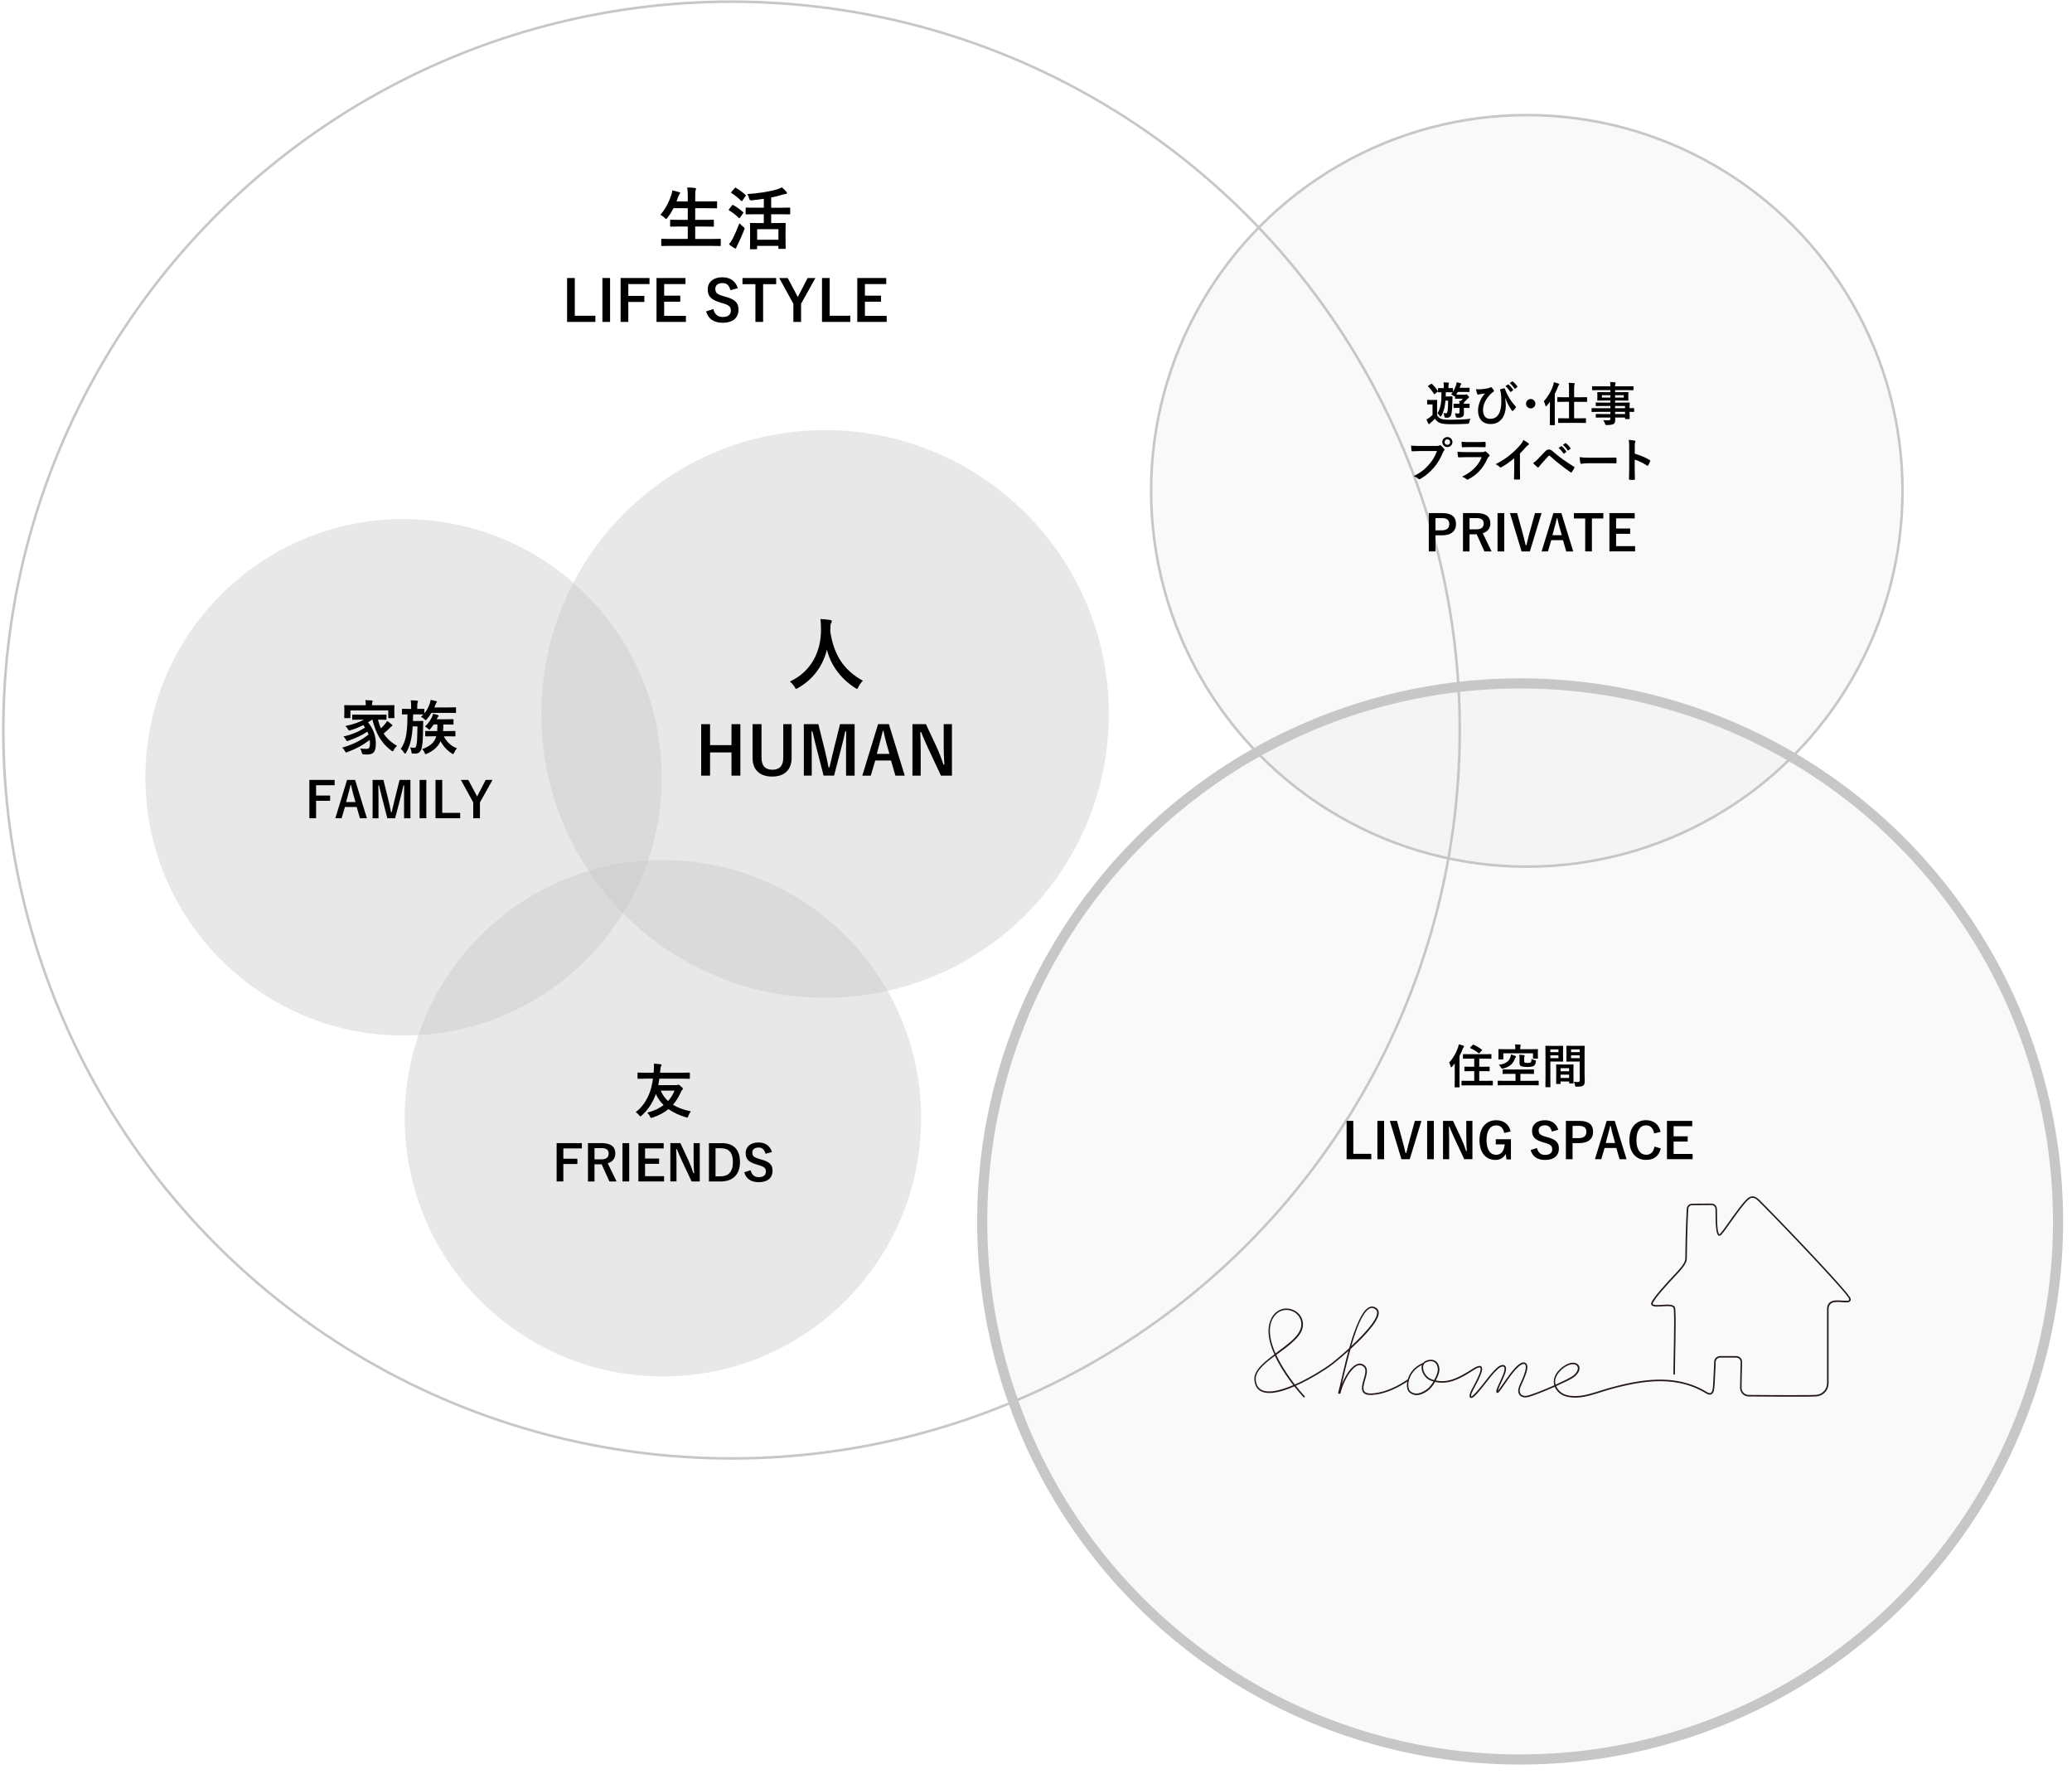 <?xml version="1.0" encoding="UTF-8"?>
<svg id="_レイヤー_2" data-name="レイヤー 2" xmlns="http://www.w3.org/2000/svg" viewBox="0 0 1637 1405">
  <defs>
    <style>
      .cls-1 {
        opacity: .4;
      }

      .cls-1, .cls-2 {
        fill: #c7c7c7;
      }

      .cls-3 {
        fill: #231815;
      }

      .cls-2 {
        opacity: .1;
      }

      .cls-2, .cls-4, .cls-5 {
        stroke: #c7c7c7;
        stroke-miterlimit: 10;
      }

      .cls-2, .cls-5 {
        stroke-width: 2px;
      }

      .cls-4 {
        stroke-width: 8px;
      }

      .cls-4, .cls-5 {
        fill: none;
      }
    </style>
  </defs>
  <circle class="cls-5" cx="577.96" cy="576.65" r="575.34"/>
  <circle class="cls-1" cx="651.83" cy="563.94" r="224.2"/>
  <circle class="cls-1" cx="318.83" cy="613.97" r="203.97"/>
  <circle class="cls-1" cx="523.74" cy="883.28" r="203.97"/>
  <circle class="cls-2" cx="1206.26" cy="387.73" r="296.83"/>
  <circle class="cls-5" cx="1206.26" cy="387.73" r="296.83"/>
  <circle class="cls-2" cx="1200.99" cy="964.8" r="424.99"/>
  <g>
    <path d="M529.86,194.21c-4.9,0-6.52.11-6.84.11-.54,0-.59-.05-.59-.59v-4.52c0-.54.05-.59.59-.59.32,0,1.94.11,6.84.11h13.52v-9.8h-5.92c-5.28,0-7.11.11-7.43.11-.54,0-.59-.05-.59-.59v-4.36c0-.48.05-.54.59-.54.32,0,2.15.11,7.43.11h5.92v-9.21h-11.31c-1.29,2.64-2.85,5.17-4.74,7.54-.48.65-.7.97-1.02.97-.27,0-.59-.32-1.18-.86-1.02-1.02-2.37-1.94-3.39-2.42,3.98-4.63,6.68-9.8,8.67-15.72.38-1.18.65-2.48.75-3.55,1.78.32,3.72.86,5.22,1.29.59.16.97.43.97.81,0,.27-.16.54-.54.97-.32.32-.65.92-1.02,2.05l-1.29,3.55h8.89v-2.8c0-3.82-.05-5.49-.43-8.19,2.1.05,4.31.16,6.08.38.54.05.86.32.86.59,0,.38-.11.7-.27,1.08-.27.7-.38,2.05-.38,5.98v2.96h9.26c5.28,0,7.05-.11,7.38-.11.59,0,.65.05.65.59v4.42c0,.54-.05.59-.65.59-.32,0-2.1-.11-7.38-.11h-9.26v9.21h6.73c5.28,0,7.11-.11,7.43-.11.54,0,.59.05.59.54v4.36c0,.54-.05.59-.59.59-.32,0-2.15-.11-7.43-.11h-6.73v9.8h12.76c4.85,0,6.52-.11,6.84-.11.54,0,.59.05.59.59v4.52c0,.54-.05.59-.59.59-.32,0-1.99-.11-6.84-.11h-32.15Z"/>
    <path d="M578.27,162.28c.43-.54.59-.54,1.08-.27,2.64,1.45,5.22,3.28,7.65,5.49.22.22.32.32.32.43,0,.16-.11.32-.32.65l-2.42,3.45c-.16.27-.27.38-.43.38-.11,0-.27-.11-.48-.32-2.32-2.26-4.9-4.25-7.59-5.87-.27-.16-.38-.27-.38-.38,0-.16.11-.38.32-.65l2.26-2.91ZM578.81,188.67c1.51-2.96,3.39-7.16,5.38-12.38.75.86,1.88,1.94,2.91,2.75.86.65,1.18.92,1.18,1.35,0,.32-.16.7-.38,1.29-1.62,4.15-3.45,8.29-5.22,11.85-.43.81-.81,1.51-.92,2.05-.11.43-.32.7-.7.7-.27,0-.59-.16-.97-.38-1.24-.75-2.64-1.67-4.15-2.96,1.13-1.4,1.88-2.48,2.85-4.25ZM580.43,148.6c.43-.48.59-.48,1.02-.22,2.69,1.51,5.17,3.45,7.48,5.55.22.16.32.32.32.48s-.11.32-.32.65l-2.42,3.39c-.22.32-.38.43-.48.43-.16,0-.27-.11-.48-.27-2.37-2.32-5.01-4.52-7.59-6.08-.27-.16-.38-.27-.38-.38,0-.16.11-.32.38-.65l2.48-2.91ZM597.17,169.23c-5.33,0-7.16.11-7.48.11-.54,0-.59-.05-.59-.59v-4.25c0-.48.05-.54.59-.54.32,0,2.15.11,7.48.11h6.3v-7.05c-3.07.48-6.19.86-9.32,1.18-1.72.16-1.78.11-2.21-1.35-.43-1.51-.97-2.75-1.51-3.55,8.78-.54,18.25-2.1,23.75-3.82,1.45-.48,2.42-.86,3.5-1.51,1.35,1.08,2.58,2.37,3.55,3.45.32.38.48.65.48,1.08,0,.32-.22.65-.75.7-.65.05-1.45.11-2.91.59-2.58.86-5.55,1.56-8.78,2.21v8.08h7.05c5.28,0,7.11-.11,7.43-.11.48,0,.54.05.54.54v4.25c0,.54-.05.59-.54.59-.32,0-2.15-.11-7.43-.11h-7.05v6.95h3.88c4.95,0,6.62-.11,7-.11.54,0,.59.05.59.59,0,.32-.11,1.83-.11,5.38v4.85c0,7.43.11,8.83.11,9.15,0,.48-.05.54-.59.54h-4.58c-.54,0-.59-.05-.59-.54v-1.83h-16.8v2.1c0,.48-.05.54-.59.54h-4.42c-.59,0-.65-.05-.65-.54,0-.38.11-1.78.11-9.26v-4.25c0-4.25-.11-5.76-.11-6.14,0-.54.05-.59.65-.59.32,0,2.1.11,7,.11h3.28v-6.95h-6.3ZM598.2,189.37h16.8v-8.35h-16.8v8.35Z"/>
  </g>
  <g>
    <path d="M454.12,249.4h16.26v4.87h-22.34v-34.67h6.08v29.8Z"/>
    <path d="M482,254.27h-6.08v-34.67h6.08v34.67Z"/>
    <path d="M513.14,224.38h-16.75v9.34h12.69v4.78h-12.69v15.77h-6.08v-34.67h22.83v4.78Z"/>
    <path d="M541.56,224.38h-16.84v9.16h12.73v4.78h-12.73v11.17h17.2v4.78h-23.23v-34.67h22.88v4.78Z"/>
    <path d="M577.08,229.25c-.89-3.75-2.95-5.67-6.17-5.67-3.66,0-5.76,1.74-5.76,4.51,0,3.04,1.34,4.42,6.34,5.81l1.83.54c7.91,2.14,10.14,5.14,10.14,10.23,0,6.08-4.2,10.28-12.51,10.28-6.75,0-11.44-2.95-13.09-8.98l5.76-1.83c.89,4.02,3.53,6.25,7.19,6.25,4.56,0,6.61-1.97,6.61-4.96s-1.07-4.38-6.75-5.99l-1.79-.54c-7.37-2.19-9.74-5.09-9.74-10.41s4.11-9.47,11.57-9.47c6.08,0,10.37,2.86,12.2,8.62l-5.85,1.61Z"/>
    <path d="M613.23,224.47h-10.32v29.8h-6.08v-29.8h-10.23v-4.87h26.63v4.87Z"/>
    <path d="M632.89,239.93v14.34h-6.08v-14.34l-11.17-20.33h6.7l6.88,12.91c.45.8.67,1.3,1.07,2.1.4-.85.63-1.3,1.12-2.14l6.66-12.87h6.17l-11.35,20.33Z"/>
    <path d="M655.5,249.4h16.26v4.87h-22.34v-34.67h6.08v29.8Z"/>
    <path d="M700.18,224.38h-16.84v9.16h12.73v4.78h-12.73v11.17h17.2v4.78h-23.23v-34.67h22.88v4.78Z"/>
  </g>
  <path d="M678.2,542.62c-.51,1.07-.69,1.52-1.14,1.52-.32,0-.69-.25-1.45-.76-12.06-7.77-19.38-18.56-22.29-30.18-3.35,13.32-11.3,23.68-22.86,30.24-.69.38-1.14.63-1.45.63-.44,0-.69-.44-1.26-1.52-1.07-1.77-2.34-3.09-3.66-4.23,16.61-7.7,24.69-23.49,24.56-41.17-.06-2.78-.13-5.43-.44-8.21,2.46.13,5.49.44,7.77.76.82.13,1.2.51,1.2,1.01,0,.69-.32,1.07-.63,1.58-.38.63-.51,2.15-.51,4.17-.06.76-.06,1.52-.06,2.27,2.71,18.5,10.67,30.75,25.76,38.96-1.45,1.39-2.65,3.09-3.54,4.92Z"/>
  <g>
    <path d="M584.93,612.66h-7.02v-18.34h-16.92v18.34h-7.02v-40.66h7.02v16.56h16.92v-16.56h7.02v40.66Z"/>
    <path d="M625.43,598.62c0,9.75-5.97,14.78-15.35,14.78s-15.51-4.87-15.51-14.78v-26.62h7.07v26.51c0,6.65,3.2,9.48,8.59,9.48s8.59-2.83,8.59-9.48v-26.51h6.6v26.62Z"/>
    <path d="M675.2,612.66h-6.76v-20.54c0-5.08.05-9.54.1-14.36h-.73c-1.05,4.66-1.99,8.86-3.35,13.83l-5.5,21.06h-8.28l-5.34-20.8c-1.26-4.72-2.25-9.12-3.46-14.1h-.73c.1,4.72.16,9.43.16,14.46v20.44h-6.24v-40.66h11.48l5.13,20.75c1.05,4.24,2.1,8.96,2.93,13.41h.73c1.1-4.45,1.94-8.65,3.14-13.31l5.19-20.85h11.53v40.66Z"/>
    <path d="M714.81,612.66h-7.39l-3.46-11.95h-12.47l-3.51,11.95h-6.71l12.47-40.66h8.54l12.52,40.66ZM700.35,587.25c-.89-3.2-1.52-6.18-2.41-10.01h-.47c-.89,3.88-1.62,6.81-2.52,9.96l-2.2,8.28h9.96l-2.36-8.23Z"/>
    <path d="M752.07,612.66h-8.65l-9.85-20.96c-2.36-5.08-3.98-8.86-5.82-13.41h-.73c.26,4.82.37,9.64.37,14.67v19.7h-6.5v-40.66h10.64l8.44,18.03c2.31,5.08,3.88,9.22,5.4,13.94h.73c-.31-4.98-.52-9.43-.52-14.88v-17.08h6.5v40.66Z"/>
  </g>
  <g>
    <path d="M1135.35,327.8c.78,1.59,1.67,2.37,3.18,3.03,1.29.52,4.07.74,7.33.74,4.74,0,10.47-.22,15.99-.78-.52.7-.85,1.59-1,2.7q-.19,1.18-1.33,1.26c-4.77.26-9.21.33-13.1.33s-6.99-.26-8.77-1c-1.7-.7-3-1.78-3.92-3.33-1.07,1.07-2,1.96-3.4,3.14-.37.3-.67.56-.81.78-.11.19-.26.37-.52.37-.22,0-.41-.22-.55-.52-.52-.96-.93-1.96-1.44-3.29.78-.3,1.33-.63,2-1.11.96-.74,1.89-1.48,2.78-2.44v-8.25h-1.33c-1.85,0-2.33.07-2.52.07-.37,0-.41-.04-.41-.44v-2.81c0-.37.04-.41.41-.41.18,0,.67.07,2.52.07h2c1.85,0,2.4-.07,2.63-.07.33,0,.37.04.37.41,0,.22-.07,1.29-.07,3.59v7.96ZM1133.65,311.15c-.18.15-.33.22-.44.22s-.22-.07-.33-.26c-1.37-2.22-2.85-4.14-4.55-5.77-.3-.26-.26-.37.19-.67l1.96-1.37c.41-.26.52-.3.81-.04,1.7,1.59,3.29,3.4,4.66,5.51.18.3.18.37-.22.67l-2.07,1.7ZM1149.56,313c-.33.3-.55.11-1.26-.41-.63-.48-1.18-.78-1.85-1,.44-.55.85-1.11,1.22-1.7h-.15c-.22,0-1-.07-3.51-.07h-1.74c0,1.15-.04,2.26-.07,3.33h2.7c1.59,0,2-.07,2.22-.07.37,0,.44.07.44.44-.07,1.22-.11,2.7-.11,3.63-.04,5-.41,9.1-1,10.66-.55,1.59-1.81,2.15-3.18,2.15-.44,0-.74,0-1.15-.04-.81-.07-.85-.07-.96-.92-.15-1.11-.44-1.96-.74-2.78.93.15,1.48.22,1.96.22.63,0,.96-.26,1.18-1.26.33-1.52.52-3.59.55-8.73h-2.11c-.41,4.74-1.37,8.81-3.29,12.06-.22.37-.41.59-.63.59-.18,0-.37-.22-.63-.59-.52-.81-1.11-1.44-1.81-2.04,2.7-4.33,3.26-8.77,3.18-16.65-1.59.04-2.15.07-2.33.07-.37,0-.41-.04-.41-.44v-2.52c0-.37.04-.41.41-.41.22,0,1,.07,3.52.07h.67v-1.18c0-1.3-.04-2.33-.22-3.37,1.37,0,2.33.07,3.7.18.37.04.59.18.59.41,0,.26-.11.44-.22.7-.15.33-.19.89-.19,2.07v1.18c2.26,0,2.96-.07,3.18-.07.37,0,.41.04.41.41v2.59c1.11-1.81,1.89-3.63,2.44-5.33.22-.7.37-1.48.44-2.18,1.22.18,2.11.41,2.96.67.56.18.78.3.78.52s-.11.37-.29.56c-.22.22-.41.63-.56,1.07-.15.52-.33,1.04-.52,1.52h3.44c2.89,0,3.85-.07,4.07-.07.33,0,.37.04.37.41v2.59c0,.33-.04.37-.37.37-.22,0-1.18-.07-4.07-.07h-4.85c-.41.74-.81,1.44-1.29,2.15.48.04,1.29.04,2.81.04h3.96c.41,0,.59-.04.78-.11.11-.04.3-.15.48-.15.3,0,.63.15,1.3,1,.67.81.81,1.04.81,1.37,0,.3-.26.52-.52.63-.33.15-.67.48-1.26,1.11l-1.92,1.92c-.04.15-.11.3-.22.48-.15.26-.19.44-.19.93h.48c2.63,0,3.48-.07,3.7-.07.33,0,.37.04.37.41v2.55c0,.37-.04.41-.37.41-.22,0-1.07-.07-3.7-.07h-.48c0,1.15.07,2.78.07,4.18s-.26,2.18-1.18,2.85c-.78.56-1.85.78-3.92.74q-1.18-.04-1.33-.89c-.15-1-.37-1.89-.7-2.59,1.11.15,1.66.19,2.37.19,1,0,1.26-.22,1.26-1.22v-3.26h-.52c-2.66,0-3.52.07-3.74.07-.37,0-.41-.04-.41-.41v-2.55c0-.37.04-.41.41-.41.22,0,1.07.07,3.74.07h.52c-.04-.78-.11-1.55-.22-2.33.44.04.85.07,1.22.07.55-.52,1.04-1.04,1.59-1.74h-2.37c-2.41,0-3.11.07-3.33.07-.37,0-.41-.04-.41-.44v-1.55Z"/>
    <path d="M1189.15,314.73c.37,2.33.52,4.03.52,5.66,0,4.11-1.22,8.33-3.33,10.69-2.37,2.66-4.77,3.85-8.99,3.85-5.77,0-9.62-4.11-9.62-10.51,0-3.81,1.48-8.21,3.4-10.95.81-1.22,1.52-2.04,2.22-2.7-1.22.18-2.52.3-4.14.59-.63.11-1.18.37-1.48.37s-.52-.26-.63-.55c-.3-.74-.7-2.26-1-3.77,1.26.18,2.55.15,3.81.07,1.63-.11,3.07-.33,4.85-.63,1.48-.26,2.22-.48,2.59-.78.26-.19.45-.3.59-.3.18,0,.33.11.52.3.63.63,1.15,1.26,1.55,1.96.22.37.33.63.33.85,0,.3-.19.52-.59.74-1.44.78-2.44,2.04-3.52,3.22-2.89,3.29-4.55,7.33-4.55,11.1,0,4.74,2.37,6.88,5.55,6.88,3,0,5-1,6.62-3.37,1.41-2.04,2.29-5.66,2.29-10.06,0-2.66-.07-4.14-.22-5.55-.07-.78-.19-1.48-.26-1.92-.11-.44-.22-.92-.41-1.52-.19-.63-.19-.81.37-1,.81-.26,1.89-.56,2.78-.7.3-.07.48.15.55.41.78,2.15,1.52,3.66,2.48,5.55,1.74,3.18,3.44,5.62,6.07,8.4.15.15.22.33.22.48,0,.18-.11.37-.26.59-.59.85-1.22,1.52-2.04,2.33-.15.15-.3.19-.41.19-.22,0-.44-.15-.59-.44-2.07-2.89-3.55-5.62-5.11-9.55l-.18.07ZM1191.34,303.71c.18-.15.33-.11.55.07,1.15.89,2.48,2.37,3.52,3.96.15.22.15.41-.11.59l-1.55,1.15c-.26.18-.44.15-.63-.11-1.11-1.7-2.29-3.11-3.74-4.29l1.96-1.37ZM1194.63,301.3c.22-.15.33-.11.55.07,1.37,1.04,2.7,2.52,3.52,3.81.15.22.18.44-.11.67l-1.48,1.15c-.3.22-.48.11-.63-.11-1-1.59-2.18-3-3.7-4.25l1.85-1.33Z"/>
    <path d="M1213.05,318.88c0,2.04-1.66,3.7-3.7,3.7s-3.7-1.67-3.7-3.7,1.67-3.7,3.7-3.7,3.7,1.67,3.7,3.7Z"/>
    <path d="M1224.52,321.28c0-1.18,0-2.59.04-3.96-.81,1.15-1.66,2.22-2.52,3.22-.26.3-.48.44-.67.44s-.33-.22-.41-.63c-.26-1.29-.81-2.66-1.26-3.37,3.15-3.51,5.99-8.14,7.36-12.54.3-.85.48-1.7.56-2.59,1.29.33,2.66.74,3.7,1.18.41.15.59.3.59.55s-.15.44-.41.67c-.22.22-.37.52-.7,1.44-.67,1.78-1.48,3.63-2.44,5.44v18.65c0,3.63.07,5.44.07,5.62,0,.37-.04.41-.44.41h-3.11c-.41,0-.44-.04-.44-.41,0-.22.07-2,.07-5.62v-8.51ZM1236.44,334.01c-3.59,0-4.81.07-5.03.07-.33,0-.37-.04-.37-.44v-2.89c0-.37.04-.41.37-.41.22,0,1.44.07,5.03.07h3.18v-13.03h-3.77c-3.63,0-4.85.07-5.07.07-.37,0-.41-.04-.41-.44v-2.89c0-.37.04-.41.41-.41.22,0,1.44.07,5.07.07h3.77v-5.77c0-2.63,0-3.96-.26-5.62,1.44.04,2.92.11,4.18.26.37.04.59.22.59.41,0,.26-.11.48-.22.74-.19.48-.26,1.41-.26,4.14v5.85h4.77c3.63,0,4.88-.07,5.07-.07.37,0,.41.04.41.41v2.89c0,.41-.04.44-.41.44-.18,0-1.44-.07-5.07-.07h-4.77v13.03h3.92c3.55,0,4.77-.07,5-.07.41,0,.44.04.44.41v2.89c0,.41-.04.44-.44.44-.22,0-1.44-.07-5-.07h-11.14Z"/>
    <path d="M1262.37,325.32c-3.22,0-4.33.07-4.55.07-.33,0-.37-.04-.37-.41v-2.22c0-.37.04-.41.37-.41.22,0,1.33.07,4.55.07h9.92v-1.74h-6.11c-3.59,0-4.81.07-5.03.07-.37,0-.41-.04-.41-.37v-2.04c0-.37.04-.41.41-.41.22,0,1.44.07,5.03.07h6.11v-1.63h-4.77c-3.63,0-4.92.07-5.14.07-.41,0-.44-.04-.44-.44,0-.22.07-.7.07-1.92v-2c0-1.22-.07-1.7-.07-1.92,0-.41.04-.44.44-.44.22,0,1.52.07,5.14.07h4.77v-1.63h-9.33c-3.33,0-4.48.07-4.7.07-.37,0-.41-.04-.41-.41v-2.33c0-.37.04-.41.41-.41.22,0,1.37.07,4.7.07h9.33c0-1.48-.07-2.37-.26-3.4,1.37.04,2.55.07,3.85.22.33.04.59.18.59.41,0,.3-.11.48-.22.7-.15.41-.22.85-.22,2.07h9.4c3.33,0,4.48-.07,4.7-.07.37,0,.41.04.41.41v2.33c0,.37-.04.41-.41.41-.22,0-1.37-.07-4.7-.07h-9.4v1.63h4.92c3.63,0,4.92-.07,5.18-.07.37,0,.41.04.41.44,0,.22-.07.7-.07,1.92v2c0,1.22.07,1.7.07,1.92,0,.41-.04.44-.41.44-.26,0-1.55-.07-5.18-.07h-4.92v1.63h5.99c3.63,0,4.92-.07,5.11-.07.37,0,.41.04.41.41,0,.22-.07,1.11-.07,3.22v.85c2.18,0,3.03-.07,3.22-.07.33,0,.37.04.37.41v2.22c0,.37-.04.41-.37.41-.18,0-1.04-.04-3.22-.07v1.89c0,2.22.07,3.18.07,3.4,0,.37-.04.41-.41.41h-2.85c-.37,0-.41-.04-.41-.41v-.81h-7.81c.04.67.04,1.29.04,1.85,0,1.7-.33,2.7-1.33,3.29-.93.52-2.55.78-5.22.81-1.11,0-1.11-.04-1.48-1.07-.33-.92-.81-1.92-1.44-2.81,1.37.15,2.37.19,3.74.15,1.59-.04,1.92-.3,1.92-1.37v-.85h-6.07c-3.62,0-4.85.07-5.07.07-.37,0-.41-.04-.41-.44v-2c0-.41.04-.44.41-.44.22,0,1.44.07,5.07.07h6.07v-1.74h-9.92ZM1272.29,314.03v-1.85h-6.7v1.85h6.7ZM1282.87,312.18h-6.85v1.85h6.85v-1.85ZM1276.03,320.69v1.74h7.84v-1.74h-7.84ZM1283.87,327.06v-1.74h-7.84v1.74h7.84Z"/>
    <path d="M1121.94,356.29c-2.41,0-4.51.11-6.11.18-.48.04-.63-.22-.7-.74-.11-.74-.26-2.67-.33-3.74,1.67.18,3.63.26,7.1.26h13.21c1.11,0,1.52-.07,2.04-.37.22-.15.44-.22.63-.22.22,0,.44.07.63.26.96.78,1.89,1.67,2.52,2.55.19.26.3.48.3.74,0,.22-.11.44-.37.7-.33.33-.52.7-.85,1.44-1.81,4.37-4.07,8.44-7.18,12.03-3.18,3.63-6.77,6.7-10.51,8.81-.33.22-.67.33-1,.33-.3,0-.63-.11-.93-.41-.85-.81-2.07-1.48-3.44-2.04,5.4-2.74,8.7-5.29,12.1-9.25,2.89-3.29,4.77-6.44,6.25-10.55h-13.36ZM1147.51,349.18c0,2.22-1.78,3.96-4,3.96s-4-1.74-4-3.96,1.78-3.96,4-3.96,4,1.74,4,3.96ZM1141.33,349.18c0,1.26.92,2.18,2.18,2.18s2.18-.93,2.18-2.18-.93-2.18-2.18-2.18-2.18.93-2.18,2.18Z"/>
    <path d="M1158.01,361.1c-1.85,0-3.7.04-5.55.15-.33,0-.48-.22-.55-.7-.22-.92-.3-2.29-.41-3.74,2.11.22,4.37.3,6.81.3h12.69c.63,0,1.37-.07,1.96-.41.18-.15.33-.22.48-.22.18,0,.37.11.55.26.89.7,1.89,1.63,2.48,2.29.26.26.37.52.37.78,0,.22-.11.48-.41.7-.59.48-.85.89-1.26,1.74-3.7,7.88-7.96,12.51-15.1,16.36-.3.15-.52.26-.74.26-.26,0-.52-.15-.81-.44-1-.89-2.18-1.44-3.44-1.92,6.85-3.18,12.88-8.29,15.54-15.43l-12.62.04ZM1160.49,353.14c-1.67,0-3.52.04-5.07.15-.37,0-.48-.22-.52-.81-.11-.78-.18-2.41-.18-3.55,2.26.22,3.37.26,6.07.26h6.66c2.4,0,4.37-.11,5.81-.18.33,0,.44.18.44.59.07.92.07,1.96,0,2.89,0,.63-.11.78-.67.74-1.22,0-2.96-.07-5.22-.07h-7.33Z"/>
    <path d="M1200.83,370.42c0,2.55.04,4.74.11,7.7.04.48-.15.63-.55.63-1.18.07-2.52.07-3.7,0-.41,0-.56-.15-.52-.59.04-2.66.15-5.07.15-7.58v-8.62c-3.26,2.74-7.21,5.55-10.18,7.1-.18.11-.37.15-.55.15-.3,0-.52-.11-.78-.37-.85-.85-2.07-1.59-3.18-2.18,5.11-2.63,8.25-4.77,11.66-7.58,2.92-2.41,5.59-5,7.88-7.73,1.26-1.48,1.74-2.22,2.33-3.81,1.67.92,3.29,1.92,4.11,2.59.22.15.3.37.3.56,0,.3-.22.63-.52.81-.63.41-1.22.96-2.22,2.04-1.44,1.74-2.81,3.18-4.33,4.66v12.25Z"/>
    <path d="M1214.96,362.61c1.81-1.85,3.63-3.74,5.37-5.59,1.48-1.55,2.18-1.96,3.33-1.96s1.85.3,3.22,1.52c4.7,4.18,10.36,8.21,16.58,12.03.48.22.56.59.33,1-.67,1.33-1.29,2.37-1.92,3.22-.19.26-.37.41-.55.41-.15,0-.26-.04-.41-.15-5.88-4.07-11.06-8.18-16.39-12.91-.22-.18-.41-.26-.59-.26-.26,0-.41.11-.59.3-1.81,1.89-3.48,3.89-6.03,6.7-1,1.11-1.29,1.59-1.48,1.89-.18.3-.41.48-.67.48-.15,0-.33-.07-.52-.26-1-.81-2.11-1.89-3.44-3.26,1.48-.92,2.37-1.67,3.77-3.15ZM1233.35,352.47c.18-.15.33-.11.55.07,1.15.89,2.48,2.37,3.52,3.96.15.22.15.41-.11.59l-1.55,1.15c-.26.19-.44.15-.63-.11-1.11-1.7-2.29-3.11-3.74-4.29l1.96-1.37ZM1236.64,350.07c.22-.15.33-.11.56.07,1.37,1.04,2.7,2.52,3.51,3.81.15.22.18.44-.11.67l-1.48,1.15c-.3.22-.48.11-.63-.11-1-1.59-2.18-3-3.7-4.26l1.85-1.33Z"/>
    <path d="M1254.85,365.91c-3.66,0-5.07.44-5.44.44-.45,0-.74-.22-.85-.78-.19-.85-.41-2.59-.55-4.48,2.4.37,4.25.44,7.99.44h11.91c2.81,0,5.66-.07,8.51-.11.55-.04.67.07.67.52.07,1.11.07,2.37,0,3.48,0,.44-.15.59-.67.55-2.78-.04-5.51-.07-8.25-.07h-13.32Z"/>
    <path d="M1291.55,358.32c4.51,1.41,8.1,2.85,11.77,5.03.41.22.59.48.41.96-.48,1.22-1.07,2.37-1.59,3.22-.15.26-.3.41-.48.41-.11,0-.26-.04-.41-.19-3.4-2.18-6.73-3.81-9.73-4.74v8.18c0,2.41.07,4.59.15,7.25.04.44-.15.56-.67.56-1.07.07-2.22.07-3.29,0-.52,0-.7-.11-.7-.56.11-2.74.15-4.92.15-7.29v-18.21c0-2.78-.11-4-.37-5.48,1.7.11,3.55.3,4.63.59.52.11.7.33.7.63,0,.22-.11.52-.3.85-.26.48-.26,1.41-.26,3.48v5.29Z"/>
  </g>
  <g>
    <path d="M1139.53,405.29c7.45,0,10.8,3.08,10.8,8.66s-3.86,8.89-11.12,8.89h-5.11v12.71h-5.27v-30.27h10.69ZM1134.11,418.9h4.95c4.02,0,5.97-1.83,5.97-4.91s-1.76-4.76-5.77-4.76h-5.15v9.67Z"/>
    <path d="M1166.75,405.29c7.37,0,10.72,2.96,10.72,8.23,0,3.74-2.11,6.51-6.01,7.68l6.98,14.35h-5.66l-6.12-13.57c-.43,0-.86.04-1.37.04h-4.29v13.53h-5.15v-30.27h10.88ZM1161.02,418.12h5.26c4.13,0,5.93-1.72,5.93-4.52s-1.52-4.37-5.69-4.37h-5.5v8.89Z"/>
    <path d="M1188.44,435.56h-5.3v-30.27h5.3v30.27Z"/>
    <path d="M1208.68,435.56h-6.55l-9.17-30.27h5.65l3.94,14.24c1.13,3.94,1.91,7.49,2.85,11.19h.54c.86-3.63,1.72-7.14,2.81-11.04l3.98-14.39h5.19l-9.24,30.27Z"/>
    <path d="M1242.92,435.56h-5.5l-2.57-8.89h-9.28l-2.61,8.89h-4.99l9.28-30.27h6.36l9.32,30.27ZM1232.16,416.64c-.66-2.38-1.13-4.6-1.79-7.45h-.35c-.66,2.89-1.21,5.07-1.87,7.41l-1.64,6.16h7.41l-1.75-6.12Z"/>
    <path d="M1266.71,409.54h-9.01v26.01h-5.3v-26.01h-8.93v-4.25h23.25v4.25Z"/>
    <path d="M1291.51,409.46h-14.7v8h11.12v4.17h-11.12v9.75h15.01v4.17h-20.28v-30.27h19.97v4.17Z"/>
  </g>
  <g>
    <path d="M1149.35,839.97c-.67.89-1.41,1.78-2.15,2.63-.3.33-.52.48-.67.48s-.26-.19-.41-.63c-.26-1.18-.78-2.48-1.22-3.18,3.22-3.44,5.44-7.47,6.99-11.8.3-.85.48-1.67.59-2.59,1.33.33,2.55.63,3.66,1.11.41.19.56.3.56.56s-.07.44-.37.67c-.26.18-.44.52-.78,1.48-.7,1.81-1.52,3.63-2.44,5.37v18.76c0,3.63.07,5.44.07,5.62,0,.37-.04.41-.37.41h-3.18c-.33,0-.37-.04-.37-.41,0-.22.07-2,.07-5.62v-12.84ZM1160.23,857.29c-3.63,0-4.92.07-5.14.07-.37,0-.41-.04-.41-.44v-2.85c0-.37.04-.41.41-.41.22,0,1.52.07,5.14.07h4.51v-7.66h-2.48c-3.44,0-4.62.07-4.85.07-.41,0-.44-.04-.44-.41v-2.78c0-.37.04-.41.44-.41.22,0,1.41.07,4.85.07h2.48v-6.4h-3.48c-3.59,0-4.81.07-5.03.07-.37,0-.41-.04-.41-.41v-2.81c0-.41.04-.41.41-.41.22,0,1.44.04,5.03.04h11.58c3.55,0,4.81-.04,5.03-.04.41,0,.44,0,.44.41v2.81c0,.37-.04.41-.44.41-.22,0-1.48-.07-5.03-.07h-4.14v6.4h2.92c3.48,0,4.66-.07,4.88-.07.37,0,.41.04.41.41v2.78c0,.37-.04.41-.41.41-.22,0-1.41-.07-4.88-.07h-2.92v7.66h5.22c3.63,0,4.88-.07,5.11-.07.37,0,.41.04.41.41v2.85c0,.41-.04.44-.41.44-.22,0-1.48-.07-5.11-.07h-13.69ZM1163.45,825.39c.26-.3.44-.3.78-.15,2.15.89,4.37,2.22,6.44,3.74.19.15.3.22.3.33,0,.07-.11.22-.26.41l-1.74,1.96c-.37.44-.52.44-.81.22-1.85-1.55-4.26-2.96-6.44-3.96-.19-.11-.26-.19-.26-.3s.07-.22.26-.41l1.74-1.85Z"/>
    <path d="M1188.38,857.21c-3.33,0-4.48.07-4.7.07-.37,0-.41-.04-.41-.41v-2.85c0-.33.04-.37.41-.37.22,0,1.37.07,4.7.07h8.96v-5.51h-4.7c-3.59,0-4.85.07-5.07.07-.41,0-.44-.04-.44-.41v-2.74c0-.37.04-.41.44-.41.22,0,1.48.07,5.07.07h13.8c3.59,0,4.85-.07,5.07-.07.41,0,.44.04.44.41v2.74c0,.37-.04.41-.44.41-.22,0-1.48-.07-5.07-.07h-5.22v5.51h9.33c3.33,0,4.48-.07,4.7-.07.37,0,.41.04.41.37v2.85c0,.37-.04.41-.41.41-.22,0-1.37-.07-4.7-.07h-22.17ZM1209.77,828.76c3.4,0,4.62-.07,4.88-.07.37,0,.41.04.41.44,0,.22-.07.81-.07,1.67v1.29c0,2.96.07,3.48.07,3.66,0,.41-.04.44-.41.44h-3.07c-.37,0-.41-.04-.41-.44v-3.74h-23.46v4.37c0,.41-.04.44-.41.44h-3.07c-.37,0-.41-.04-.41-.44,0-.22.07-.78.07-3.92v-1.22c0-1.26-.07-1.89-.07-2.11,0-.41.04-.44.41-.44.26,0,1.48.07,4.88.07h8.07v-1.15c0-.81-.04-1.85-.26-2.67,1.37,0,2.66.07,3.96.19.37.04.56.18.56.41,0,.26-.11.44-.19.7-.15.3-.18.78-.18,1.37v1.15h8.7ZM1197.15,834.05c.33.15.56.33.56.63,0,.26-.11.44-.44.74-.22.19-.37.59-.74,1.55-1.41,3.44-4.03,5.77-8.95,7.07-.96.26-1.04.3-1.59-.67-.59-1-1.22-1.74-1.85-2.26,5.33-.85,7.92-2.63,8.99-5.66.3-.89.56-1.67.63-2.55,1.22.33,2.22.67,3.4,1.15ZM1204.18,837.94c0,.78.04,1.15.37,1.33.41.3,1.37.33,2.37.33,1.18,0,2-.15,2.41-.48.44-.41.63-1.18.63-2.78.74.44,1.7.81,2.52,1,1,.22,1.04.3.92,1.22-.22,1.96-.74,2.81-1.7,3.4-1,.59-2.74.81-5.14.81s-4.29-.3-5.11-.81c-.67-.48-.93-1.11-.93-2.55v-2.78c0-1.63-.04-2.52-.18-3.52,1.33.07,2.66.19,3.66.33.37.07.59.22.59.44,0,.26-.07.44-.22.7s-.18.63-.18,1.67v1.67Z"/>
    <path d="M1230.86,826.13c2.41,0,3.52-.07,3.74-.07.33,0,.37.04.37.44,0,.22-.07,1.29-.07,3.51v4.59c0,2.26.07,3.29.07,3.51,0,.41-.04.44-.37.44-.22,0-1.33-.07-3.74-.07h-5.99v11.99c0,5.11.07,7.62.07,7.88,0,.37-.04.41-.41.41h-3.15c-.37,0-.41-.04-.41-.41,0-.26.07-2.78.07-7.88v-16.02c0-5.14-.07-7.73-.07-7.96,0-.41.04-.44.41-.44.26,0,1.67.07,4.37.07h5.11ZM1224.87,828.91v2.18h6.4v-2.18h-6.4ZM1231.27,833.61h-6.4v2.22h6.4v-2.22ZM1229.86,856.21c-.37,0-.41-.04-.41-.44,0-.22.07-1.22.07-6.7v-3.26c0-3.26-.07-4.37-.07-4.63,0-.37.04-.41.41-.41.26,0,1.15.07,3.96.07h5c2.81,0,3.7-.07,3.96-.07.37,0,.41.04.41.41,0,.22-.07,1.33-.07,4v3.66c0,5.37.07,6.36.07,6.55,0,.37-.04.41-.41.41h-2.66c-.37,0-.41-.04-.41-.41v-1.15h-6.77v1.52c0,.41-.04.44-.44.44h-2.63ZM1232.93,846.19h6.77v-2.48h-6.77v2.48ZM1239.7,851.44v-2.59h-6.77v2.59h6.77ZM1251.88,846.59c0,2.59.15,5.55.15,7.36s-.26,2.66-1.07,3.4c-.78.7-1.81,1-5.29,1-1.11,0-1.11.04-1.33-1.15-.22-1.04-.52-1.96-.89-2.7,1.15.15,2.33.18,3.11.18,1.22,0,1.52-.33,1.52-1.44v-14.76h-6.07c-2.89,0-3.85.07-4.07.07-.37,0-.41-.04-.41-.44,0-.22.07-1.07.07-3.26v-5.11c0-2.15-.07-3.03-.07-3.26,0-.41.04-.44.41-.44.22,0,1.18.07,4.07.07h5.44c2.89,0,3.89-.07,4.11-.07.37,0,.41.04.41.44,0,.22-.07,1.74-.07,4.88v15.21ZM1241.22,828.91v2.18h6.85v-2.18h-6.85ZM1248.07,835.83v-2.22h-6.85v2.22h6.85Z"/>
  </g>
  <g>
    <path d="M1069.19,911.39h14.2v4.25h-19.5v-30.27h5.3v26.01Z"/>
    <path d="M1093.52,915.64h-5.3v-30.27h5.3v30.27Z"/>
    <path d="M1113.76,915.64h-6.55l-9.17-30.27h5.66l3.94,14.24c1.13,3.94,1.91,7.49,2.85,11.19h.55c.86-3.63,1.71-7.14,2.81-11.04l3.98-14.39h5.19l-9.24,30.27Z"/>
    <path d="M1132.83,915.64h-5.3v-30.27h5.3v30.27Z"/>
    <path d="M1163.29,915.64h-6.43l-7.33-15.6c-1.75-3.78-2.96-6.59-4.33-9.98h-.55c.19,3.59.27,7.18.27,10.92v14.67h-4.84v-30.27h7.92l6.28,13.42c1.71,3.78,2.89,6.86,4.02,10.37h.55c-.23-3.71-.39-7.02-.39-11.08v-12.71h4.84v30.27Z"/>
    <path d="M1188.41,894.93c-.74-3.82-2.81-6.01-6.28-6.01-4.6,0-7.68,3.9-7.68,11.62s3,11.62,7.61,11.62c4.25,0,6.28-3.39,6.75-8.23h-7.06v-4.06h11.97v15.95h-3.51l-.58-4.41c-1.56,3.12-4.49,4.8-8.11,4.8-7.53,0-12.64-5.62-12.64-15.64s5.42-15.72,13.18-15.72c6.28,0,10.18,3.51,11.47,8.85l-5.11,1.21Z"/>
    <path d="M1226.04,893.8c-.78-3.28-2.57-4.95-5.38-4.95-3.2,0-5.03,1.52-5.03,3.94,0,2.65,1.17,3.86,5.54,5.07l1.6.47c6.9,1.87,8.85,4.49,8.85,8.93,0,5.3-3.67,8.97-10.92,8.97-5.89,0-9.98-2.57-11.43-7.84l5.03-1.6c.78,3.51,3.08,5.46,6.28,5.46,3.98,0,5.77-1.72,5.77-4.33s-.94-3.82-5.89-5.23l-1.56-.47c-6.44-1.91-8.5-4.45-8.5-9.09s3.59-8.27,10.1-8.27c5.3,0,9.05,2.5,10.65,7.53l-5.11,1.4Z"/>
    <path d="M1247.84,885.37c7.45,0,10.8,3.08,10.8,8.66s-3.86,8.89-11.12,8.89h-5.11v12.71h-5.27v-30.27h10.69ZM1242.42,898.98h4.95c4.02,0,5.97-1.83,5.97-4.91s-1.76-4.76-5.77-4.76h-5.15v9.67Z"/>
    <path d="M1285.05,915.64h-5.5l-2.57-8.89h-9.28l-2.61,8.89h-4.99l9.28-30.27h6.36l9.32,30.27ZM1274.29,896.72c-.66-2.38-1.13-4.6-1.79-7.45h-.35c-.66,2.89-1.21,5.07-1.87,7.41l-1.64,6.16h7.41l-1.75-6.12Z"/>
    <path d="M1306.85,895.28c-.74-4.21-2.93-6.4-6.36-6.4-4.49,0-7.61,3.9-7.61,11.62s3.2,11.62,7.61,11.62c3.63,0,5.81-2.07,6.67-6.47l4.95,1.52c-1.6,6.24-5.5,9.01-11.66,9.01-7.84,0-13.14-5.66-13.14-15.64s5.34-15.72,13.14-15.72c6.2,0,10.26,3.47,11.51,9.2l-5.11,1.25Z"/>
    <path d="M1336.96,889.55h-14.7v8h11.12v4.17h-11.12v9.75h15.01v4.17h-20.28v-30.27h19.97v4.17Z"/>
  </g>
  <g>
    <path d="M293.96,568.43c-1.08.8-2.16,1.5-3.2,2.11,4.18,5.12,6.16,10.86,6.16,16.64,0,6.58-1.6,8.79-7.1,8.79-.8,0-1.6,0-2.44-.09q-1.27-.09-1.5-1.27c-.33-1.36-.75-2.54-1.36-3.38,2.07.23,3.9.28,4.89.28,1.97,0,2.87-.56,2.87-4.51,0-.85-.05-1.74-.14-2.54-5.55,4.23-11,7.1-17.53,9.54-.56.19-.89.33-1.13.33-.38,0-.56-.28-.94-1.03-.71-1.32-1.22-1.88-2.21-2.73,8.41-2.44,14.85-5.64,20.87-10.39-.28-.75-.56-1.5-.94-2.26-4.56,3.01-9.35,5.17-14.85,7.1-.56.19-.89.33-1.13.33-.33,0-.52-.28-.89-.99-.61-1.08-1.32-1.93-2.07-2.63,7.19-1.6,12.03-3.81,17.11-7.05-.42-.66-.85-1.32-1.36-1.97-3.24,1.69-6.44,2.96-10.1,4.09-1.36.38-1.41.33-1.93-.56-.75-1.41-1.22-1.93-2.16-2.77,6.2-1.32,10.76-2.91,14.71-5.03h-2.44c-4.46,0-6.02.09-6.3.09-.52,0-.56-.05-.56-.56v-2.96c0-.52.05-.56.56-.56.28,0,1.83.09,6.3.09h13.35c4.51,0,6.06-.09,6.34-.09.47,0,.52.05.52.56v2.96c0,.52-.05.56-.52.56-.28,0-1.83-.09-6.2-.09.61,2.54,1.36,4.84,2.3,6.91.89-.85,1.79-1.74,2.91-3.06.8-.89,1.5-1.97,2.02-2.82,1.46.99,2.49,1.79,3.43,2.63.52.38.7.66.7.94,0,.38-.33.61-.61.71-.61.24-1.08.89-2.07,1.88-1.41,1.36-2.87,2.68-4.23,3.76,2.54,3.9,5.97,7.05,10.57,9.73-.99.99-1.83,1.93-2.54,3.24-.42.75-.61,1.08-.94,1.08-.19,0-.47-.23-.99-.56-7.94-5.83-12.27-13.77-14.99-24.44h-.23ZM304.91,557.06c4.32,0,5.88-.09,6.2-.09.47,0,.52.05.52.52,0,.28-.09,1.08-.09,2.26v1.93c0,3.99.09,4.75.09,5.03,0,.47-.05.52-.52.52h-3.85c-.47,0-.52-.05-.52-.52v-5.55h-29.89v5.55c0,.47-.05.52-.52.52h-3.85c-.47,0-.52-.05-.52-.52,0-.28.09-1.03.09-5.03v-1.55c0-1.55-.09-2.3-.09-2.63,0-.47.05-.52.52-.52.33,0,1.88.09,6.2.09h10.29v-.09c0-1.55-.05-2.82-.33-3.99,1.69.05,3.43.14,5.08.28.47.05.7.23.7.42,0,.33-.14.56-.28.94s-.23.99-.23,2.35v.09h11Z"/>
    <path d="M326.39,564.25c-.05,1.83-.05,3.62-.14,5.26h4.75c2.02,0,2.54-.09,2.82-.09.47,0,.56.09.56.56-.09,1.46-.09,2.96-.14,5.08-.05,10.15-.47,13.86-1.32,16.54-.8,2.63-2.49,3.67-4.89,3.67-.7,0-1.32,0-1.97-.05-.75-.05-.85-.14-.99-1.32-.19-1.36-.66-2.77-1.08-3.57,1.22.24,2.02.33,3.1.33,1.32,0,1.6-.52,2.02-2.68.42-2.11.61-5.69.71-14.19h-3.76c-.56,8.69-1.88,15.18-5.22,20.73-.33.52-.56.8-.8.8s-.47-.28-.85-.8c-.89-1.36-1.64-2.26-2.63-2.96,4.84-6.77,5.26-15.04,5.36-27.31-2.63.05-3.62.09-3.85.09-.47,0-.52-.05-.52-.52v-3.38c0-.52.05-.56.52-.56.28,0,1.46.09,5.08.09h1.65v-2.26c0-2.07-.05-3.29-.33-4.56,1.79.05,3.24.09,4.98.28.47,0,.75.19.75.47,0,.33-.14.56-.28.94s-.28,1.08-.28,2.87v2.26c3.62,0,4.79-.09,5.08-.09.47,0,.52.05.52.56v3.05c2.02-2.4,3.24-4.79,4.23-7.61.38-1.13.61-2.11.71-3.01,1.6.23,3.2.56,4.23.89.56.14.8.33.8.61,0,.23-.19.47-.38.66-.28.33-.47.8-.8,1.65-.28.7-.56,1.41-.89,2.11h11.04c4,0,5.36-.09,5.59-.09.47,0,.52.05.52.52v3.43c0,.47-.05.52-.52.52-.23,0-1.6-.09-5.59-.09h-13.3c-1.03,1.69-2.21,3.38-3.67,5.03-.47.52-.71.8-.94.8s-.52-.33-1.08-.89c-.8-.8-1.69-1.32-2.63-1.74.71-.66,1.32-1.27,1.93-1.93-.52,0-1.83-.09-4.84-.09h-3.24ZM350.64,581.55c1.93,3.99,5.55,7.75,10.39,9.49-1.08,1.27-1.6,2.07-2.16,3.34-.38.85-.56,1.22-.94,1.22-.23,0-.52-.14-.99-.42-3.71-2.4-6.81-5.87-8.88-9.73-1.88,4.18-5.17,7.33-10.67,9.87-.52.23-.85.38-1.08.38-.38,0-.56-.33-.89-1.17-.47-1.18-1.03-2.02-1.93-2.77,6.63-2.49,9.82-5.4,11.19-10.2h-2.21c-4.28,0-5.78.09-6.02.09-.47,0-.52-.05-.52-.47v-3.29c0-.47.05-.52.52-.52.23,0,1.74.09,6.02.09h2.91c.14-1.55.23-3.29.19-5.22h-2.91c-.71,1.08-1.5,2.16-2.49,3.29-.52.56-.75.85-1.03.85s-.52-.28-1.08-.85c-.7-.71-1.55-1.27-2.3-1.69,2.44-2.26,4.14-4.75,5.36-7.14.42-.94.8-1.93.99-2.87,1.32.23,3.1.7,3.85.99.38.14.61.38.61.61,0,.33-.14.42-.38.66-.33.28-.52.66-.94,1.55l-.28.52h6.25c4.65,0,6.25-.09,6.53-.09.52,0,.56.05.56.52v3.29c0,.42-.05.47-.56.47-.28,0-1.88-.09-6.53-.09h-.94c0,1.88-.09,3.62-.24,5.22h3.24c4.28,0,5.78-.09,6.06-.09.42,0,.47.05.47.52v3.29c0,.42-.05.47-.47.47-.28,0-1.79-.09-6.06-.09h-2.63Z"/>
  </g>
  <g>
    <path d="M264.36,620.23h-14.63v8.15h11.08v4.17h-11.08v13.77h-5.3v-30.27h19.93v4.17Z"/>
    <path d="M289.87,646.32h-5.5l-2.57-8.89h-9.28l-2.61,8.89h-4.99l9.28-30.27h6.36l9.32,30.27ZM279.1,627.41c-.66-2.38-1.13-4.6-1.79-7.45h-.35c-.66,2.89-1.21,5.07-1.87,7.41l-1.64,6.16h7.41l-1.75-6.12Z"/>
    <path d="M324.27,646.32h-5.03v-15.29c0-3.78.04-7.1.08-10.69h-.55c-.78,3.47-1.48,6.59-2.5,10.3l-4.1,15.68h-6.16l-3.98-15.48c-.94-3.51-1.68-6.79-2.57-10.49h-.55c.08,3.51.12,7.02.12,10.76v15.21h-4.64v-30.27h8.54l3.82,15.44c.78,3.16,1.56,6.67,2.18,9.98h.55c.82-3.31,1.44-6.44,2.34-9.91l3.86-15.52h8.58v30.27Z"/>
    <path d="M336.82,646.32h-5.3v-30.27h5.3v30.27Z"/>
    <path d="M349.38,642.07h14.2v4.25h-19.5v-30.27h5.3v26.01Z"/>
    <path d="M379.18,633.8v12.52h-5.3v-12.52l-9.75-17.75h5.85l6.01,11.27c.39.7.58,1.13.94,1.83.35-.74.55-1.13.98-1.87l5.81-11.23h5.38l-9.91,17.75Z"/>
  </g>
  <path d="M510.11,852.02c-4.18,0-5.64.09-5.92.09-.47,0-.52-.05-.52-.56v-3.76c0-.52.05-.56.52-.56.28,0,1.74.09,5.92.09h6.3l.09-.99c.19-2.26.28-4.75.05-6.16,1.83.05,3.57.23,5.22.47.66.09.89.38.89.61,0,.38-.14.71-.47,1.13-.28.47-.42,2.02-.61,4-.05.33-.09.66-.09.94h17.06c4.18,0,5.64-.09,5.92-.09.52,0,.56.05.56.56v3.76c0,.52-.05.56-.56.56-.28,0-1.74-.09-5.92-.09h-17.62c-.24,1.74-.52,3.48-.85,5.12h14.05c.52,0,.89-.09,1.17-.19.23-.09.42-.19.61-.19.33,0,.66.09,2.11,1.36,1.41,1.22,1.5,1.5,1.5,1.83,0,.42-.14.61-.38.8-.47.38-.75.85-1.13,1.74-1.64,3.71-3.67,7.1-6.3,10.1,3.99,2.49,8.88,4.18,14.15,5.26-.85.99-1.55,2.3-2.02,3.62-.52,1.41-.56,1.41-1.97,1.03-5.22-1.6-9.87-3.67-13.77-6.44-3.29,2.73-7.38,4.98-12.5,6.67-.56.19-.89.28-1.13.28-.42,0-.61-.28-.94-1.13-.47-1.08-1.27-2.16-2.16-3.01,5.4-1.41,9.63-3.48,12.92-6.02-2.54-2.49-4.61-5.36-6.11-8.74-.14.38-.23.75-.38,1.08-2.58,6.63-6.11,11.66-10.76,15.88-.56.47-.85.71-1.08.71-.28,0-.52-.28-.94-.8-.94-1.17-1.74-1.88-2.77-2.54,4.98-3.76,8.27-8.55,10.67-14.47,1.36-3.34,2.35-7.33,2.96-11.98h-5.78ZM522.05,861.47c1.27,3.24,3.24,5.92,5.78,8.22,2.26-2.49,3.9-5.26,5.08-8.22h-10.86Z"/>
  <g>
    <path d="M459.7,907.11h-14.63v8.15h11.08v4.17h-11.08v13.77h-5.3v-30.26h19.93v4.17Z"/>
    <path d="M475.42,902.94c7.37,0,10.73,2.96,10.73,8.23,0,3.74-2.11,6.51-6.01,7.68l6.98,14.35h-5.66l-6.12-13.57c-.43,0-.86.04-1.37.04h-4.29v13.53h-5.15v-30.26h10.88ZM469.69,915.77h5.27c4.13,0,5.93-1.72,5.93-4.52s-1.52-4.37-5.69-4.37h-5.5v8.89Z"/>
    <path d="M497.1,933.2h-5.3v-30.26h5.3v30.26Z"/>
    <path d="M524.33,907.11h-14.7v8h11.12v4.17h-11.12v9.75h15.02v4.17h-20.28v-30.26h19.97v4.17Z"/>
    <path d="M552.84,933.2h-6.44l-7.33-15.6c-1.75-3.78-2.96-6.59-4.33-9.98h-.55c.19,3.59.27,7.18.27,10.92v14.66h-4.84v-30.26h7.92l6.28,13.42c1.72,3.78,2.89,6.86,4.02,10.37h.55c-.23-3.71-.39-7.02-.39-11.08v-12.71h4.84v30.26Z"/>
    <path d="M570.23,902.94c9.01,0,14.39,4.76,14.39,14.94s-6.01,15.33-15.09,15.33h-9.44v-30.26h10.14ZM565.31,929.15h4.1c5.89,0,9.63-3.35,9.63-11.23s-3.51-10.92-9.36-10.92h-4.37v22.15Z"/>
    <path d="M604.78,911.36c-.78-3.28-2.57-4.95-5.38-4.95-3.2,0-5.03,1.52-5.03,3.94,0,2.65,1.17,3.86,5.54,5.07l1.6.47c6.9,1.87,8.85,4.49,8.85,8.93,0,5.3-3.67,8.97-10.92,8.97-5.89,0-9.98-2.57-11.43-7.84l5.03-1.6c.78,3.51,3.08,5.46,6.28,5.46,3.98,0,5.77-1.72,5.77-4.33s-.94-3.82-5.89-5.23l-1.56-.47c-6.44-1.91-8.5-4.45-8.5-9.09s3.59-8.27,10.1-8.27c5.3,0,9.05,2.5,10.65,7.53l-5.11,1.4Z"/>
  </g>
  <g>
    <path class="cls-3" d="M1305.64,1030s0-.01,0-.02c0,0,0,0,0,.02Z"/>
    <path class="cls-3" d="M1461.48,1024.57c-.98-1.57-2.21-3-3.39-4.42-1.97-2.37-4.01-4.69-6.06-7-2.69-3.02-5.41-6.02-8.15-9-3.17-3.46-6.37-6.89-9.57-10.32-3.43-3.66-6.87-7.31-10.32-10.96-3.46-3.65-6.92-7.28-10.4-10.91-3.26-3.4-6.53-6.79-9.81-10.17-2.84-2.93-5.69-5.85-8.55-8.75-1.2-1.22-2.4-2.43-3.61-3.64-1.7-1.7-3.5-3.75-5.93-4.32-2.6-.62-4.77,1.1-6.46,2.86-1.93,2.01-3.65,4.24-5.34,6.45-3.49,4.55-6.78,9.27-10.12,13.93-1.2,1.67-2.39,3.35-3.68,4.95-.38.47-.76.95-1.2,1.36-.09.09-.16.14-.18.16-.05.04-.11.07-.17.1-.13.07,0,0-.06.02-.01,0-.03.01-.04.02-.01,0-.03,0-.05,0-.03,0-.06-.01-.08-.03.04.03.04.04-.04-.03,0,0,0,0,0,0,0,0,0,0-.02-.02-.04-.04-.07-.07-.11-.11-.01-.01-.01-.02-.02-.02,0,0-.01-.02-.03-.06-.04-.06-.08-.12-.11-.18-.16-.29-.23-.49-.34-.84-.27-.87-.43-1.79-.55-2.69-.34-2.47-.43-4.98-.5-7.48-.07-2.62-.08-5.24-.08-7.86,0-1.38-.29-2.69-1.28-3.71-.79-.81-1.86-1.22-2.98-1.23-3-.02-5.99.04-8.99.06l-5.12.03c-1.37,0-2.69-.02-3.86.87-1.12.86-1.6,2.09-1.67,3.46-.05.92-.09,1.84-.14,2.75-.12,2.52-.23,5.05-.33,7.57-.27,7.08-.46,14.17-.55,21.26-.02,1.68-.05,3.37-.08,5.05-.02,1.36.12,2.8-.31,4.11-.76,2.33-2.46,4.41-4.01,6.27-1.59,1.91-3.3,3.7-5.01,5.5-1.71,1.81-3.39,3.64-5.06,5.48-3.56,3.93-7.14,7.9-10.25,12.2-.88,1.22-1.97,2.59-2.35,4.08-.34,1.31.72,2.09,1.87,2.39,1.72.46,3.62.3,5.38.2,2.07-.11,4.14-.31,6.21-.26.84.02,1.69.07,2.5.28.34.09.63.19.9.33.27.15.44.27.59.46.14.18.2.33.26.6.04.17.06.34.09.5,0,0,0,0,0,.02,0,.06.01.11.02.17.01.12.03.24.04.36.02.26.04.52.06.78.24,3.46.21,6.94.21,10.41,0,4.84-.08,9.69-.16,14.53-.08,4.95-.19,9.9-.28,14.84-.06,3.44-.13,6.89-.13,10.33,0,.77,1.2.77,1.2,0,0-3.74.08-7.48.15-11.22.09-4.88.19-9.76.27-14.64.08-4.76.15-9.51.15-14.27,0-3.36.03-6.74-.21-10.09-.07-.91-.06-2.03-.56-2.83-.81-1.31-2.6-1.58-4.01-1.7-1.98-.16-3.99,0-5.96.13-1.86.12-3.8.31-5.66.06-.27-.04-.63-.11-.92-.2-.24-.07-.47-.17-.65-.3,0,0-.12-.11-.19-.19,0,0-.03-.04-.04-.07,0,0,0,0,0,0,0,0,0,0,0,0,0,0,0,0,0,0,0,0,0,0,0,0,0,0,0,0,0-.01,0,0,0,0,0,.01-.03-.03-.02-.08,0-.03,0,0,0,0,0,0,0-.02,0-.05,0-.07.02-.13,0,.01,0,0,.01-.06.02-.12.04-.18.14-.56.4-1.01.73-1.57.47-.79.99-1.54,1.53-2.28,3.06-4.21,6.59-8.11,10.08-11.97,1.64-1.8,3.28-3.6,4.96-5.37,1.68-1.77,3.37-3.54,4.94-5.41,1.63-1.94,3.27-4.02,4.24-6.38.45-1.1.51-2.15.53-3.33.03-1.76.06-3.52.09-5.28.1-7.04.25-14.07.51-21.1.1-2.61.2-5.23.32-7.84.05-1.01.1-2.02.15-3.03.05-1.06.01-2.14.7-3.02.59-.76,1.49-1.15,2.44-1.16.38,0,.76,0,1.14,0,1.65-.01,3.29-.02,4.94-.03,3.07-.02,6.15-.06,9.22-.06.88,0,1.68.31,2.28.97.89.98.85,2.22.85,3.46,0,2.61.01,5.22.1,7.83.08,2.46.2,4.93.56,7.36.13.86.28,1.74.55,2.57.19.59.44,1.23.91,1.66,1.03.94,2.13-.01,2.84-.83,1.18-1.34,2.22-2.8,3.27-4.24,3.23-4.44,6.35-8.95,9.62-13.35,1.65-2.21,3.33-4.41,5.11-6.51.92-1.09,1.86-2.18,2.94-3.12.82-.72,1.81-1.4,2.92-1.54,2.5-.3,4.59,2.02,6.17,3.61,1.16,1.16,2.31,2.33,3.47,3.5,2.77,2.81,5.52,5.63,8.27,8.46,3.19,3.29,6.38,6.59,9.55,9.89,3.41,3.55,6.81,7.11,10.2,10.68,3.43,3.61,6.84,7.23,10.25,10.86,3.2,3.42,6.4,6.85,9.57,10.29,2.78,3.02,5.56,6.06,8.3,9.12,2.16,2.41,4.31,4.84,6.41,7.32.77.91,1.54,1.83,2.28,2.76.15.19.3.38.45.57.09.11.13.17.13.17.07.09.14.18.21.28.23.31.46.62.68.93.17.24.33.48.48.73.06.09.11.19.16.28.02.04.04.07.05.11h0c.05.17.13.49.15.57,0-.01,0,.2.01.29,0,.01,0,.05,0,.08,0,.03-.02.1-.02.12,0,.03-.02.06-.03.09,0,0,0,.01-.02.04-.01.03-.03.05-.05.08,0,.01-.02.03-.04.05-.03.03-.06.06-.09.08.02-.02.09-.05-.02.02-.07.04-.14.08-.21.12-.02,0-.19.07-.23.08-.12.03-.24.06-.36.09-.06.01-.11.02-.17.03-.02,0-.03,0-.03,0-.01,0-.03,0-.07,0-.14.01-.27.02-.41.03-.65.04-1.3,0-1.95-.03-1.56-.09-3.12-.25-4.69-.29-2.93-.07-6.52.24-8.18,3.04-.98,1.65-.92,3.57-.92,5.42,0,2.28,0,4.55,0,6.83,0,5.6,0,11.21,0,16.81,0,5.9,0,11.8,0,17.69,0,4.99,0,9.97,0,14.96,0,1.32-.1,2.58-.55,3.84-.45,1.25-1.19,2.4-2.13,3.35-1.58,1.59-3.71,2.54-5.94,2.69-2.6.17-5.22.15-7.82.17-4.42.04-8.83.04-13.25.04-5.04,0-10.08-.03-15.13-.05-4.42-.02-8.83-.05-13.25-.09-.87,0-1.74-.01-2.61-.02-1.01,0-2.03.03-3.01-.28-1.24-.4-2.32-1.25-3.01-2.36-.74-1.2-.83-2.45-.81-3.82.09-6.01.17-12.02.38-18.03.04-1.27.14-2.48-.44-3.66-.6-1.21-1.78-2.13-3.09-2.42-1.1-.25-2.34-.12-3.45-.13-3.36,0-6.73-.02-10.09-.02-2.1,0-3.99,1.08-4.71,3.13-.22.63-.24,1.29-.27,1.96-.03.7-.05,1.4-.08,2.1-.06,1.63-.13,3.27-.21,4.9-.17,3.72-.35,7.44-.6,11.16-.08,1.24-.18,2.49-.49,3.69-.21.8-.53,1.83-1.34,2.21-1,.47-2.25-.24-3.09-.74-1.55-.93-3.12-1.81-4.74-2.62-3.15-1.57-6.43-2.9-9.79-3.95-6.46-2.02-13.21-3.01-19.97-3.19-6.62-.18-13.24.41-19.78,1.45-6.4,1.01-12.71,2.47-18.98,4.11-3.48.91-6.93,1.92-10.36,3.01-3.43,1.09-6.86,2.2-10.36,3.05-3.32.81-6.72,1.36-10.14,1.34-2.9-.02-6.06-.3-8.72-1.54-2.74-1.28-5.08-3.55-6.19-6.32,2.68-1.19,5.34-2.43,7.97-3.72,2.88-1.42,5.89-2.82,8.11-5.22,1.47-1.6,2.72-3.75,2.31-6-.33-1.83-1.9-3.07-3.66-3.41-2.64-.51-5.37.52-7.6,1.85-2.96,1.76-5.73,4.29-7.43,7.31-1.27,2.24-1.85,4.8-1.46,7.36.06.41.16.8.27,1.2-.41.18-.83.37-1.24.55-4.09,1.79-8.22,3.51-12.39,5.09-1.68.63-3.36,1.24-5.07,1.79-1.16.37-2.33.72-3.52.92-.02,0-.02,0-.03,0,0,0,0,0,0,0-.04,0-.09.01-.13.01-.08,0-.17.01-.25.02-.46.02-.93-.02-1.38-.11-.91-.19-1.75-.59-2.37-1.29-1.74-1.99-.63-5.06.32-7.12,1.25-2.72,2.48-5.46,3.47-8.29.77-2.21,1.64-4.77,1.23-7.14-.25-1.46-1.37-2.53-2.88-2.52-1.19,0-2.33.62-3.28,1.29-2.88,2.01-5.14,4.91-7.26,7.67-2.34,3.04-4.5,6.22-6.69,9.37-.44.63-.88,1.26-1.33,1.88-.19.27-.38.53-.58.79-.08.11-.17.22-.25.33-.05.06-.09.12-.14.18-.05.06,0-.01-.07.09-.22.28-.44.55-.68.81.02-.1.04-.2.06-.3.08-.32.17-.63.28-.94.56-1.65,1.33-3.23,2.07-4.81.89-1.9,1.78-3.81,2.57-5.75.66-1.62,1.29-3.32,1.46-5.07.12-1.19-.1-2.58-1.25-3.2-1.2-.65-2.58-.27-3.71.34-1.59.86-2.95,2.17-4.2,3.46-1.64,1.7-3.15,3.52-4.63,5.35-3.19,3.96-6.2,8.08-9.62,11.86-.71.79-1.45,1.56-2.22,2.29-.33.31-.66.62-1.04.88-.15.1-.3.19-.46.26-.07.03-.04.02-.15.06-.03,0-.1.03-.13.04-.04,0-.08,0-.13,0,0,0,0,0,0,0,.03,0,.01,0,0,0,0,0-.01,0-.03-.04.04.08-.05-.19-.05-.21-.01-.1,0-.36,0-.52.12-1.23.69-2.45,1.23-3.54,1.29-2.64,2.79-5.16,4.09-7.8,1.06-2.15,2.08-4.34,2.81-6.62.41-1.3,1-3.15.29-4.45-.74-1.35-2.48-.98-3.64-.52-1.23.48-2.38,1.15-3.49,1.86-1.59,1.02-3.18,2.03-4.81,2.99-2.84,1.69-5.77,3.29-8.84,4.53-2.57,1.04-5.27,1.84-8.03,2.13-2.51.27-5.03.11-7.49-.43.61-1.18,1.17-2.39,1.68-3.62.52-1.27.96-2.53,1.12-3.9.27-2.3-.22-4.76-1.7-6.59-1.5-1.86-3.87-2.53-6.18-2.2-1.85.26-3.69.98-4.86,2.39,0,0,0,0,0,0-4.75,2-8.88,5.39-11.11,10.11-.45.95-.82,1.96-1.11,3-.08.01-.16.04-.23.1-3.84,2.64-7.91,4.97-12.19,6.84-4.33,1.9-8.94,3.35-13.65,3.91-1.7.2-3.49.37-5.2.09-.99-.16-2.02-.49-2.71-1.15-.56-.54-.85-1.22-.97-2.05-.12-.8-.04-1.88.11-2.76.38-2.29,1.14-4.5,1.74-6.74.55-2.04,1.1-4.26.7-6.38-.4-2.13-2.33-3.85-4.43-4.26-2.54-.49-4.9.93-6.71,2.58-2.45,2.23-4.33,5.11-5.91,8-.98,1.79-1.85,3.65-2.62,5.55.32-1.41.63-2.83.96-4.24,1.39-6.01,2.82-12.01,4.39-17.97.49-1.87,1.01-3.74,1.53-5.6.48-.44.96-.87,1.43-1.31,5.46-5.07,10.85-10.36,15.41-16.26,1.77-2.28,3.47-4.69,4.59-7.37.73-1.74,1.28-3.84.44-5.64-.66-1.43-2.33-2.51-3.85-2.83-1.5-.32-2.98.11-4.24.94-1.58,1.05-2.81,2.57-3.87,4.12-1.4,2.04-2.54,4.26-3.57,6.51-2.6,5.67-4.57,11.64-6.36,17.61-.36,1.2-.7,2.41-1.05,3.62-2.74,2.5-5.54,4.95-8.37,7.34-1.8,1.52-3.75,3.16-5.51,4.5-1.88,1.42-3.84,2.76-5.81,4.06-5.39,3.54-10.98,6.79-16.74,9.71-2.14,1.09-4.32,2.13-6.53,3.11-2.28-2.95-4.46-5.98-6.52-9.09-3.02-4.56-5.85-9.33-8.14-14.33,5.05-3.72,10.23-7.34,14.68-11.76,2.13-2.11,4.16-4.48,5.35-7.26,1.31-3.05,1.44-6.63.17-9.71-2.57-6.27-10.2-9.49-16.53-7.14-6.98,2.59-9.93,10.39-9.82,17.32.1,6.27,2.07,12.42,4.67,18.16-2.1,1.57-4.18,3.16-6.18,4.84-2.51,2.1-4.95,4.36-6.88,7.01-1.55,2.12-2.76,4.63-2.78,7.31-.01,2.41.57,5.05,1.94,7.06,2.71,3.97,7.79,4.59,12.22,4.16,6.04-.59,11.9-2.74,17.45-5.13.24.31.48.62.72.92,2.1,2.63,4.27,5.2,6.55,7.68.52.57,1.37-.28.85-.85-2.44-2.65-4.77-5.41-7-8.24,6.09-2.69,11.96-5.85,17.65-9.29,4.3-2.6,8.58-5.33,12.52-8.46,3.91-3.12,7.72-6.39,11.43-9.75-1.24,4.48-2.38,8.98-3.47,13.5-1.23,5.08-2.37,10.18-3.57,15.26-.34,1.45-.68,2.91-1.1,4.34-.17.59.53.9.93.63.31.21.8.15.91-.31.82-3.4,2.07-6.7,3.59-9.85,1.5-3.09,3.27-6.14,5.59-8.7,1.56-1.72,3.71-3.69,6.2-3.64,1.09.02,2.11.52,2.92,1.23.7.62,1.09,1.22,1.28,2.12.4,1.87-.19,4.07-.7,5.95-.6,2.24-1.36,4.45-1.73,6.74-.31,1.88-.39,4.01.89,5.57,1.56,1.91,4.48,2.04,6.74,1.93,4.61-.22,9.16-1.38,13.46-3,4.37-1.65,8.55-3.79,12.5-6.27.69-.43,1.36-.89,2.04-1.34-.36,1.95-.39,3.95.11,5.84.35,1.32.97,2.3,2.06,3.13,1.65,1.26,3.66,1.91,5.74,1.76,3.03-.22,5.99-1.77,8.39-3.55,2.41-1.79,4.22-4.28,5.68-6.88.67.15,1.34.28,2.01.38,2.7.4,5.42.34,8.1-.15,6.31-1.15,12.1-4.43,17.49-7.77,1.49-.93,2.94-1.94,4.49-2.78.85-.46,1.76-.93,2.72-1.08.18-.03.52-.02.65.01.02,0,.1.04.12.04.03.02.06.03.09.05-.02-.01.12.12.09.08.03.05.06.1.09.15.01.02.01.03.02.03,0,0,0,0,0,.02.04.12.07.25.09.37,0,.03.01.13.01.15,0,.07,0,.14,0,.21,0,.18-.01.35-.03.53-.19,1.89-1.07,3.88-1.85,5.64-1.12,2.54-2.4,5-3.71,7.44-.76,1.42-1.58,2.82-2.22,4.3-.45,1.05-.92,2.21-.93,3.38,0,.69.24,1.47.97,1.67.72.2,1.48-.24,2.04-.65,1.75-1.31,3.21-3.09,4.62-4.74,1.67-1.96,3.26-3.99,4.86-6.01,2.98-3.8,5.9-7.81,9.49-11.06,1.09-.99,2.37-2.05,3.79-2.33.42-.08.89-.02,1.27.19.16.09.3.22.37.36.03.05.05.1.08.15.01.02.01.03.02.03,0,0,0,0,0,.03.05.13.08.27.11.4.09.45.01,1.25-.09,1.81-.17.86-.43,1.7-.72,2.52-.69,1.95-1.55,3.83-2.42,5.7-.82,1.77-1.68,3.54-2.41,5.35-.42,1.03-1.08,2.45-.78,3.6.27,1.01,1.21.71,1.77.17.77-.74,1.39-1.66,2.01-2.51,2.11-2.92,4.1-5.94,6.23-8.86,2.21-3.05,4.52-6.14,7.33-8.68.55-.5,1.07-.93,1.67-1.33.49-.33,1.05-.63,1.5-.79.12-.04.24-.08.37-.11.08-.02.39-.07.27-.06.11-.01.23-.02.35-.02.05,0,.11,0,.16,0,.05,0,.07,0,.08,0,.11.02.21.04.32.07.04.01.08.03.12.04.02,0,.1.04.16.07.29.17.48.37.63.68.38.79.31,1.81.2,2.66-.16,1.27-.52,2.51-.91,3.73-.94,2.91-2.19,5.72-3.46,8.5-1.12,2.44-2.28,5.37-.98,7.98.95,1.9,3.11,2.76,5.14,2.73,1.04-.01,2.09-.32,3.08-.61,1.61-.46,3.2-1.02,4.77-1.59,4.2-1.53,8.33-3.24,12.43-5,.96-.41,1.91-.83,2.86-1.25.56,1.38,1.4,2.65,2.41,3.74,1.55,1.67,3.54,2.95,5.69,3.69,1.43.5,2.94.74,4.44.92,1.74.21,3.5.26,5.26.18,7.2-.35,14.07-2.84,20.89-4.97,6.5-2.03,13.12-3.71,19.79-5.11,6.55-1.37,13.19-2.39,19.88-2.74,6.78-.35,13.6-.01,20.26,1.34,7,1.42,13.73,3.95,19.9,7.55,1.23.72,2.52,1.64,4.01,1.65,1.03,0,1.88-.53,2.43-1.37.61-.91.85-2.05,1.02-3.12.23-1.46.3-2.94.39-4.41.23-3.79.41-7.57.58-11.36.07-1.54.13-3.08.19-4.62.02-.63,0-1.29.17-1.9.18-.64.54-1.21,1.03-1.65,1.11-.99,2.51-.86,3.88-.86h5.56c1.66.02,3.32.02,4.98.02.4,0,.82-.02,1.21.04,1.33.21,2.44,1.2,2.79,2.51.16.59.11,1.18.08,1.79-.02.61-.04,1.22-.06,1.84-.04,1.45-.08,2.9-.11,4.35-.07,3.21-.13,6.41-.18,9.62-.02,1.45-.17,2.96-.03,4.4.14,1.4.68,2.7,1.59,3.78.88,1.04,2.1,1.8,3.42,2.14,1.01.26,2.05.22,3.08.23,4.16.04,8.33.07,12.49.09,5.07.03,10.15.05,15.22.07,4.71.01,9.43.01,14.15-.01,3.09-.02,6.19-.02,9.27-.15,1.63-.07,3.21-.32,4.71-1.02,2.5-1.16,4.45-3.35,5.37-5.94.83-2.32.59-4.86.59-7.28,0-2.56,0-5.12,0-7.68,0-5.88,0-11.77,0-17.65,0-5.85,0-11.71,0-17.56,0-2.52,0-5.04,0-7.57,0-1.09,0-2.17,0-3.26,0-.95-.03-1.9.19-2.82.35-1.46,1.19-2.52,2.52-3.15,1.29-.61,2.86-.73,4.32-.74,1.62-.01,3.23.14,4.85.26,1.27.09,2.62.22,3.87-.09,1.01-.25,1.79-.96,1.76-2.06-.02-.7-.26-1.32-.62-1.9ZM1004.93,1061.49c-1.99-6.72-2.79-14.5,1.07-20.73,1.89-3.05,4.81-5.3,8.39-5.9,3.17-.53,6.5.32,9.1,2.18,2.7,1.93,4.43,5.01,4.6,8.33.16,3.07-.91,5.81-2.66,8.28-1.9,2.68-4.36,4.94-6.86,7.05-2.88,2.43-5.92,4.67-8.95,6.91-.63.47-1.27.94-1.9,1.41-1.08-2.46-2.04-4.97-2.8-7.54ZM1010.9,1097.86c-2.65.69-5.37,1.2-8.12,1.22-2.16.01-4.39-.29-6.25-1.31-1.77-.97-3.03-2.54-3.7-4.44-.82-2.33-1.03-4.93-.23-7.26.91-2.64,2.78-4.89,4.7-6.86,2.47-2.53,5.24-4.75,8.04-6.89.63-.48,1.27-.96,1.9-1.43.59,1.25,1.2,2.49,1.83,3.7,3.58,6.88,7.93,13.35,12.68,19.48-3.53,1.52-7.15,2.84-10.86,3.8ZM1071.14,1052.06c1.78-4.97,3.76-10.07,6.79-14.44.56-.81,1.09-1.49,1.79-2.22.62-.65,1.12-1.08,1.81-1.51.66-.4,1.04-.57,1.83-.71.04,0,.05,0,.05-.01.01,0,.03,0,.07,0,.08,0,.16-.01.24-.02.17,0,.35,0,.52.01.03,0,.1.01.14.02.06,0,.13.02.19.03.18.04.35.08.53.14.08.03.16.06.24.09.01,0,.05.02.07.03.03.01.05.02.08.03.17.08.33.16.49.25.4.23.68.44.95.67.36.31.47.44.67.79.05.08.09.16.13.25.07.13,0-.03.06.16.07.2.12.39.16.6.03.14.04.22.05.48,0,.21,0,.42-.01.63-.03.4-.11.83-.25,1.33-.31,1.11-.76,2.1-1.31,3.12-1.45,2.69-3.33,5.14-5.28,7.48-2.36,2.83-4.89,5.52-7.49,8.14-1.99,2.01-4.04,3.96-6.11,5.88,1.1-3.77,2.27-7.52,3.6-11.22ZM1126.06,1076.42c1.04-.72,2.4-1.11,3.66-1.22,1.11-.1,2.24.05,3.23.58,1.88,1.02,2.83,3.13,2.98,5.19.19,2.72-.94,5.22-2.08,7.62-.24.5-.49,1.01-.76,1.5-1.04-.26-2.09-.58-3.04-1.03-.98-.46-1.85-1.12-2.6-1.9-1.53-1.56-2.66-3.59-3.05-5.75-.33-1.84.05-3.89,1.68-5.01ZM1128.52,1096.39c-1.23,1.15-2.68,2.06-4.17,2.83-1.25.65-2.57,1.16-3.96,1.4-2,.34-3.96-.11-5.6-1.28-.3-.21-.6-.44-.85-.7-.04-.04-.08-.08-.12-.13-.01-.02-.06-.07-.07-.09-.01-.02-.13-.19-.17-.27-.31-.51-.44-.89-.6-1.51-.82-3.23,0-6.98,1.51-9.94,1.92-3.78,5.13-6.65,8.9-8.5-.61,1.91-.2,4.04.56,5.84.91,2.13,2.4,4.06,4.31,5.38,1.03.71,2.21,1.13,3.4,1.5.28.09.57.16.86.24-1.09,1.91-2.38,3.72-3.98,5.23ZM1162.22,1102.99s0,0,0,0c0,0,0,0,0,0,0,0,0,0,0,0ZM1162.22,1102.99s0,0,0,0c-.02-.02-.03-.03-.04-.04.03.02.04.03.04.04ZM1162.22,1102.99s0,0,0,0c0,0,0,0,0,0h0s-.02,0-.03,0c.01,0,.02,0,.02,0ZM1183.29,1099.19c.05.04.01.09,0,0h0ZM1228.66,1090.76c.18-2.79,1.65-5.33,3.5-7.35,2.23-2.44,5.15-4.69,8.39-5.55,1.73-.46,4.01-.55,5.32.9,1.23,1.36.72,3.34-.13,4.75-1.76,2.93-4.87,4.47-7.8,5.96-2.95,1.5-5.96,2.89-8.98,4.24-.25-.94-.37-1.93-.3-2.96Z"/>
    <path class="cls-3" d="M1305.65,1030.02s.01-.01,0-.03c0,0,0,.01,0,.02,0,0,0,0,0,.01Z"/>
  </g>
  <circle class="cls-4" cx="1200.99" cy="964.8" r="424.99"/>
</svg>